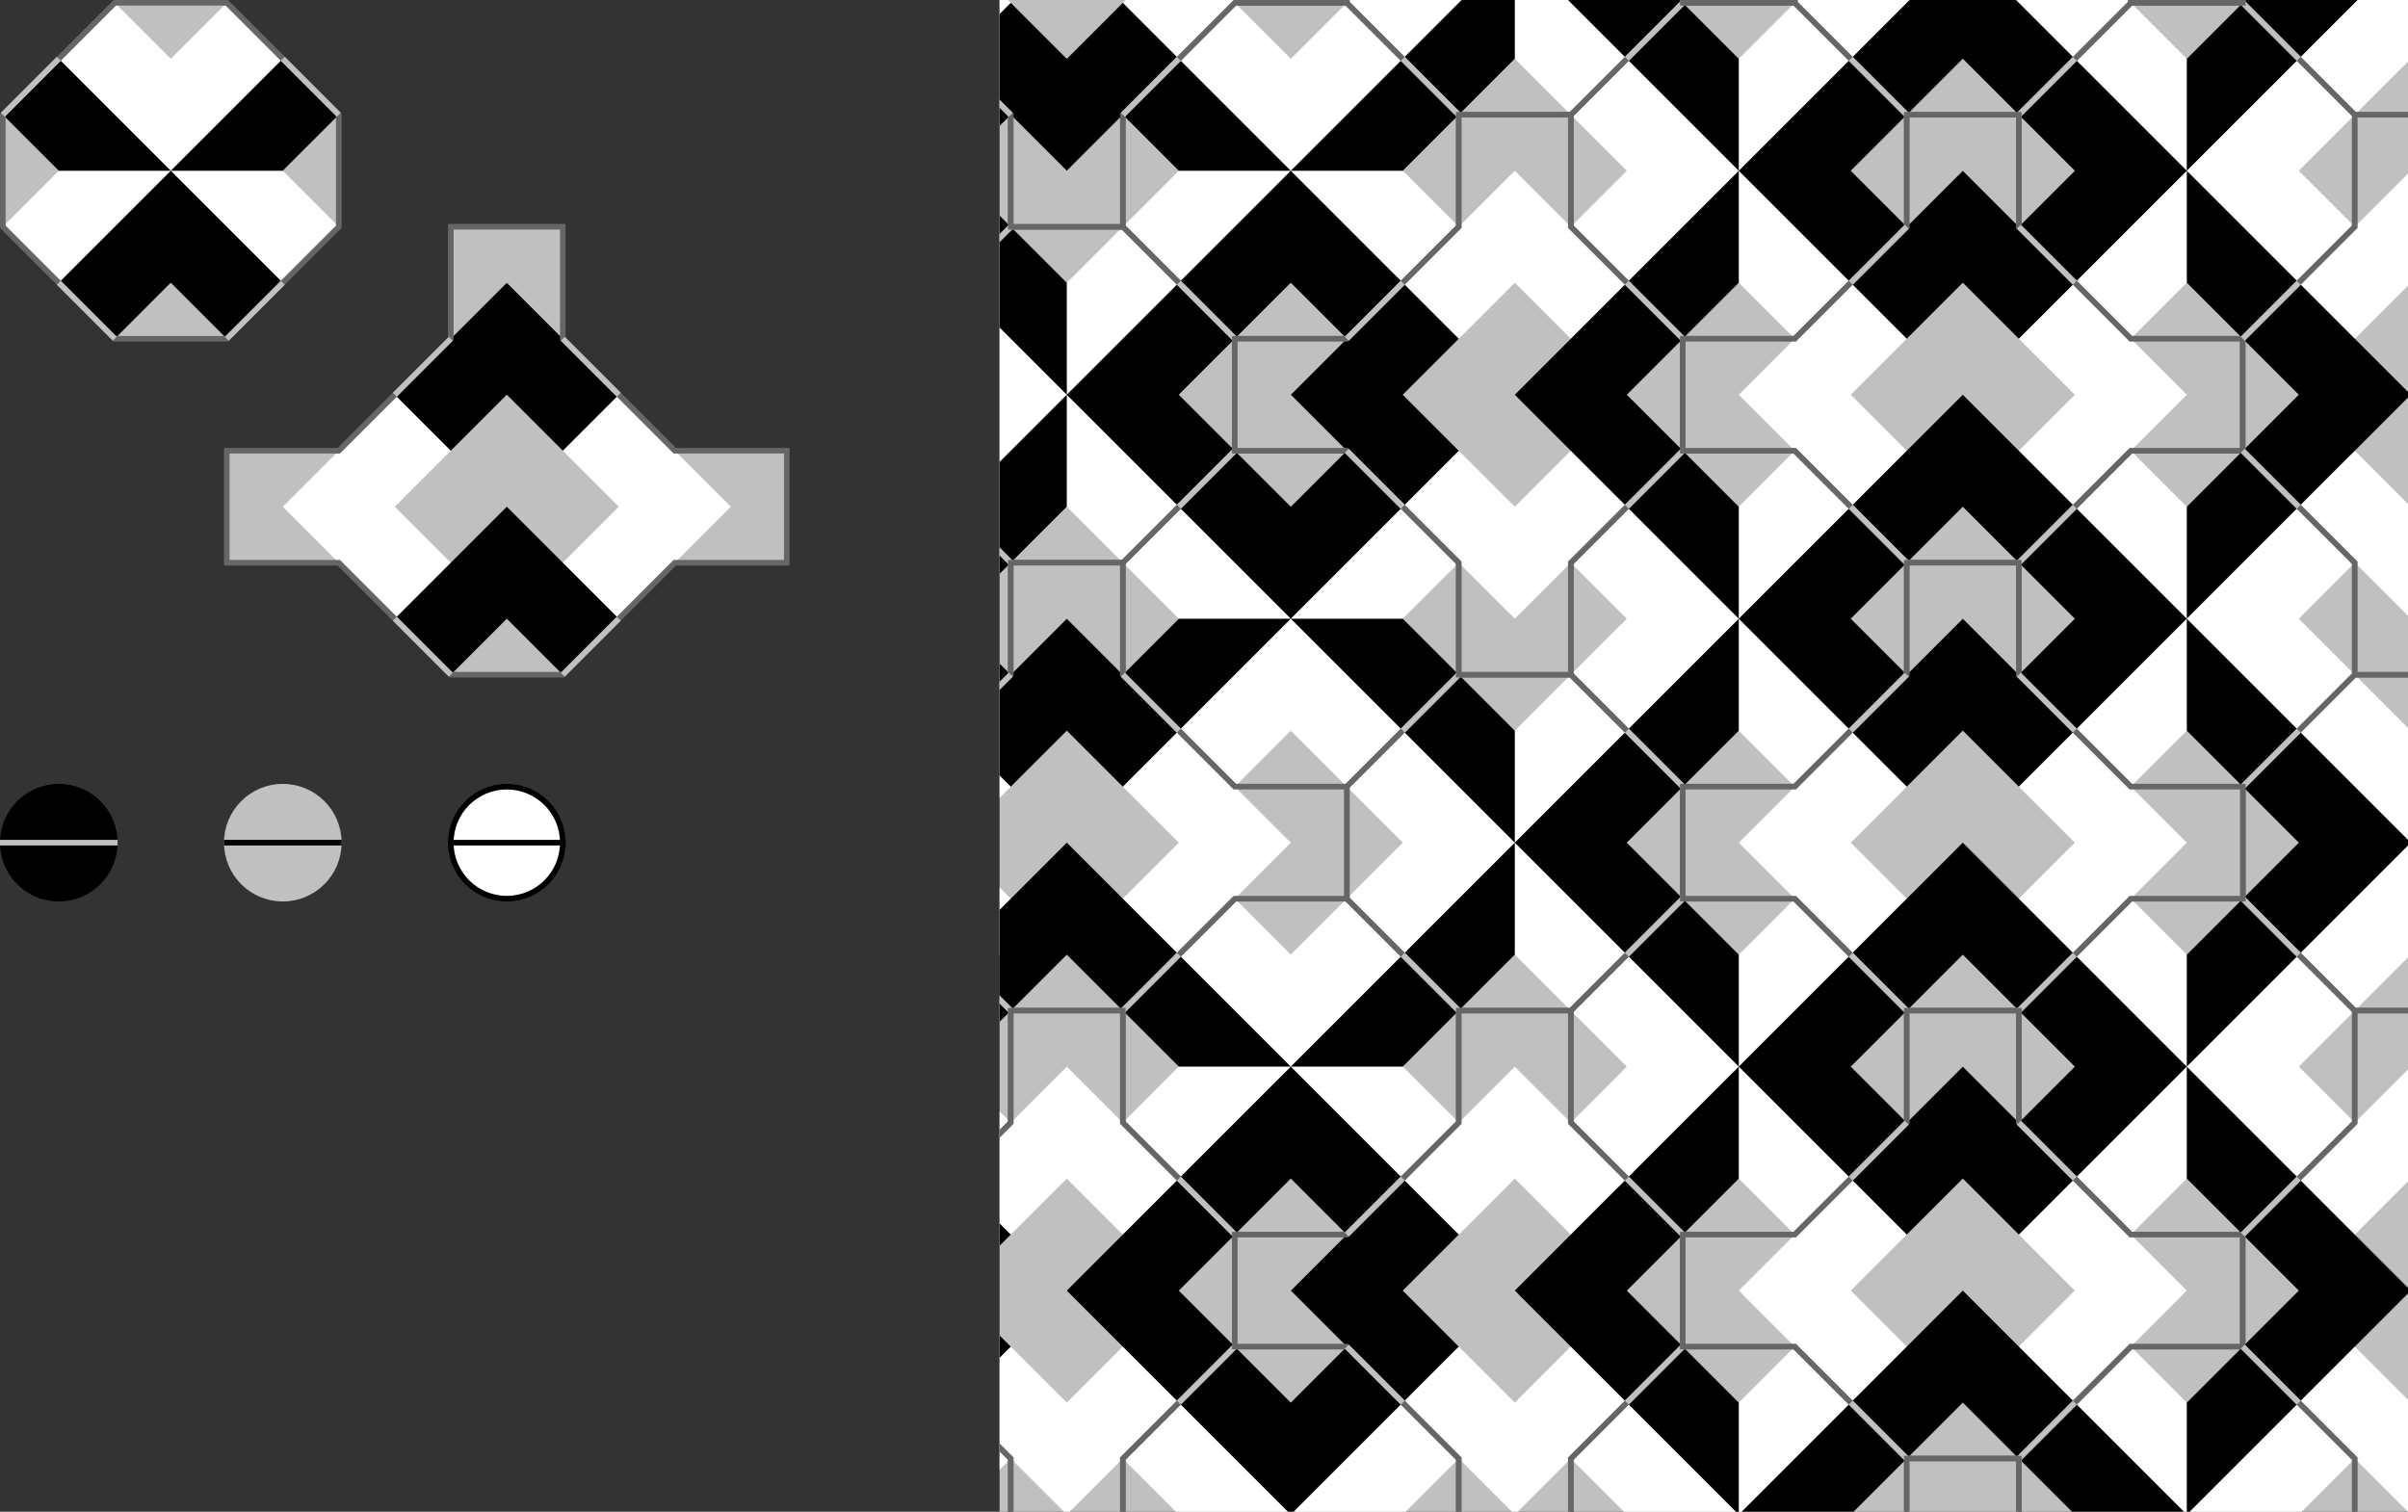 <?xml version="1.0" encoding="UTF-8" standalone="no"?>
<svg
	xmlns:svg="http://www.w3.org/2000/svg"
	xmlns="http://www.w3.org/2000/svg"
	xmlns:xlink="http://www.w3.org/1999/xlink"
	version="1.0"
	width="860" height="540" viewBox="-1 -1 860 540">
	<rect x="-1" y="-1" width="860" height="540" fill="#333333" stroke="none"/>
	<title>Trilobite and Crab</title>
	<defs>
		<clipPath id="Clip1"><rect width="504" height="542" x="356" y="-2" /></clipPath>
	</defs>
	<g id="O1">
		<polygon style="fill:silver;stroke:none"
			points="40,0 80,0 120,40 120,80 80,120 40,120 0,80 0,40" />
		<polygon style="fill:white;stroke:none"
			points="40,0 60,20 80,0 120,40 100,60 120,80 80,120 60,100 40,120 0,80 20,60 0,40" />
		<polygon style="fill:black;stroke:none"
			points="100,20 120,40 100,60 60,60 100,100 80,120 60,100 40,120 20,100 60,60 20,60 0,40 20,20 60,60" />
		<polygon style="fill:none;stroke:#666666;stroke-width:2;stroke-linecap:butt;stroke-linejoin:miter"
			points="40,0 80,0 120,40 120,80 80,120 40,120 0,80 0,40" />
		<path style="fill:none;stroke:silver;stroke-width:2;stroke-linecap:butt"
			d="M 100,20 L 120,40 M 100,100 L 80,120 M 20,100 L 40,120 M 0,40 L 20,20" />
	</g>
	<g id="C1">
		<polygon style="fill:silver;stroke:none"
			points="160,120 120,160 80,160 80,200 120,200 160,240 200,240 240,200 280,200 280,160 240,160 200,120 200,80 160,80" />
		<path style="fill:white;stroke:none"
			d="M 180,100 L 100,180 L 140,220 L 220,220 L 260,180 L 180,100 z M 180,140 L 220,180 L 180,220 L 140,180 L 180,140 z" />
		<polygon style="fill:black;stroke:none"
			points="180,100 220,140 200,160 180,140 160,160 140,140" />
		<polygon style="fill:black;stroke:none"
			points="180,180 220,220 200,240 180,220 160,240 140,220" />
		<polygon style="fill:none;stroke:#666666;stroke-width:2;stroke-linejoin:miter"
			points="160,120 120,160 80,160 80,200 120,200 160,240 200,240 240,200 280,200 280,160 240,160 200,120 200,80 160,80" />
		<path style="fill:none;stroke:silver;stroke-width:2;stroke-linecap:butt"
			d="M 200,120 L 220,140 M 220,220 L 200,240 M 160,240 L 140,220 M 140,140 L 160,120" />
	</g>
	<g>
		<circle cx="20" cy="300" r="20"
			style="fill:black;stroke:black;stroke-width:2" />
		<path d="M 0,300 L 40,300"
			style="fill:none;stroke:silver;stroke-width:2;stroke-linecap:square" />
	</g>
	<g>
		<circle cx="100" cy="300" r="20"
			style="fill:silver;stroke:silver;stroke-width:2" />
		<path d="M 80,300 L 120,300"
			style="fill:none;stroke:black;stroke-width:2;stroke-linecap:square" />
	</g>
	<g>
		<circle cx="180" cy="300" r="20"
			style="fill:white;stroke:black;stroke-width:2" />
		<path d="M 160,300 L 200,300"
			style="fill:none;stroke:black;stroke-width:2;stroke-linecap:square" />
	</g>
	<g clip-path="url(#Clip1)">
		<use xlink:href="#O1"	transform="translate(400,0)" />
		<use xlink:href="#O1"	transform="matrix(0,-1,1,0,560,120)" />
		<use xlink:href="#O1"	transform="matrix(0,1,-1,0,840,0)" />
		<use xlink:href="#O1"	transform="matrix(1,0,0,-1,400,280)" />
		<use xlink:href="#O1"	transform="matrix(0,-1,1,0,560,280)" />
		<use xlink:href="#O1"	transform="matrix(0,1,-1,0,840,160)" />
		<use xlink:href="#O1"	transform="translate(400,320)" />
		<use xlink:href="#O1"	transform="matrix(0,-1,1,0,560,440)" />
		<use xlink:href="#O1"	transform="matrix(0,1,-1,0,840,320)" />
		<use xlink:href="#O1"	transform="matrix(1,0,0,-1,400,600)" />
		<use xlink:href="#O1"	transform="matrix(0,-1,1,0,560,600)" />
		<use xlink:href="#O1"	transform="matrix(0,1,-1,0,840,480)" />
		<use xlink:href="#O1"	transform="matrix(0,-1,1,0,320,200)" />
		<use xlink:href="#O1"	transform="matrix(0,-1,1,0,480,360)" />
		<use xlink:href="#O1"	transform="matrix(0,1,-1,0,920,240)" />
		<use xlink:href="#O1"	transform="matrix(0,-1,1,0,480,40)" />
		<use xlink:href="#O1"	transform="translate(640,-80)" />
		<use xlink:href="#O1"	transform="matrix(-1,0,0,-1,920,40)" />
		<use xlink:href="#O1"	transform="matrix(0,-1,1,0,240,120)" />
		<use xlink:href="#O1"	transform="matrix(0,-1,1,0,240,280)" />
		<use xlink:href="#O1"	transform="translate(240,320)" />
		<use xlink:href="#O1"	transform="matrix(-1,0,0,-1,360,600)" />
		<use xlink:href="#C1"	transform="matrix(1,0,0,-1,200,160)" />
		<use xlink:href="#C1"	transform="matrix(1,0,0,-1,440,80)" />
		<use xlink:href="#C1"	transform="matrix(-1,0,0,-1,960,80)" />
		<use xlink:href="#C1"	transform="matrix(0,-1,1,0,360,320)" />
		<use xlink:href="#C1"	transform="translate(520,-40)" />
		<use xlink:href="#C1"	transform="matrix(0,1,-1,0,1040,-40)" />
		<use xlink:href="#C1"	transform="translate(200,120)" />
		<use xlink:href="#C1"	transform="translate(520,120)" />
		<use xlink:href="#C1"	transform="matrix(0,-1,1,0,200,640)" />
		<use xlink:href="#C1"	transform="matrix(0,-1,1,0,360,640)" />
		<use xlink:href="#C1"	transform="translate(520,280)" />
		<use xlink:href="#C1"	transform="matrix(0,1,-1,0,1040,280)" />
		<use xlink:href="#C1"	transform="translate(520,440)" />
	</g>
</svg>

